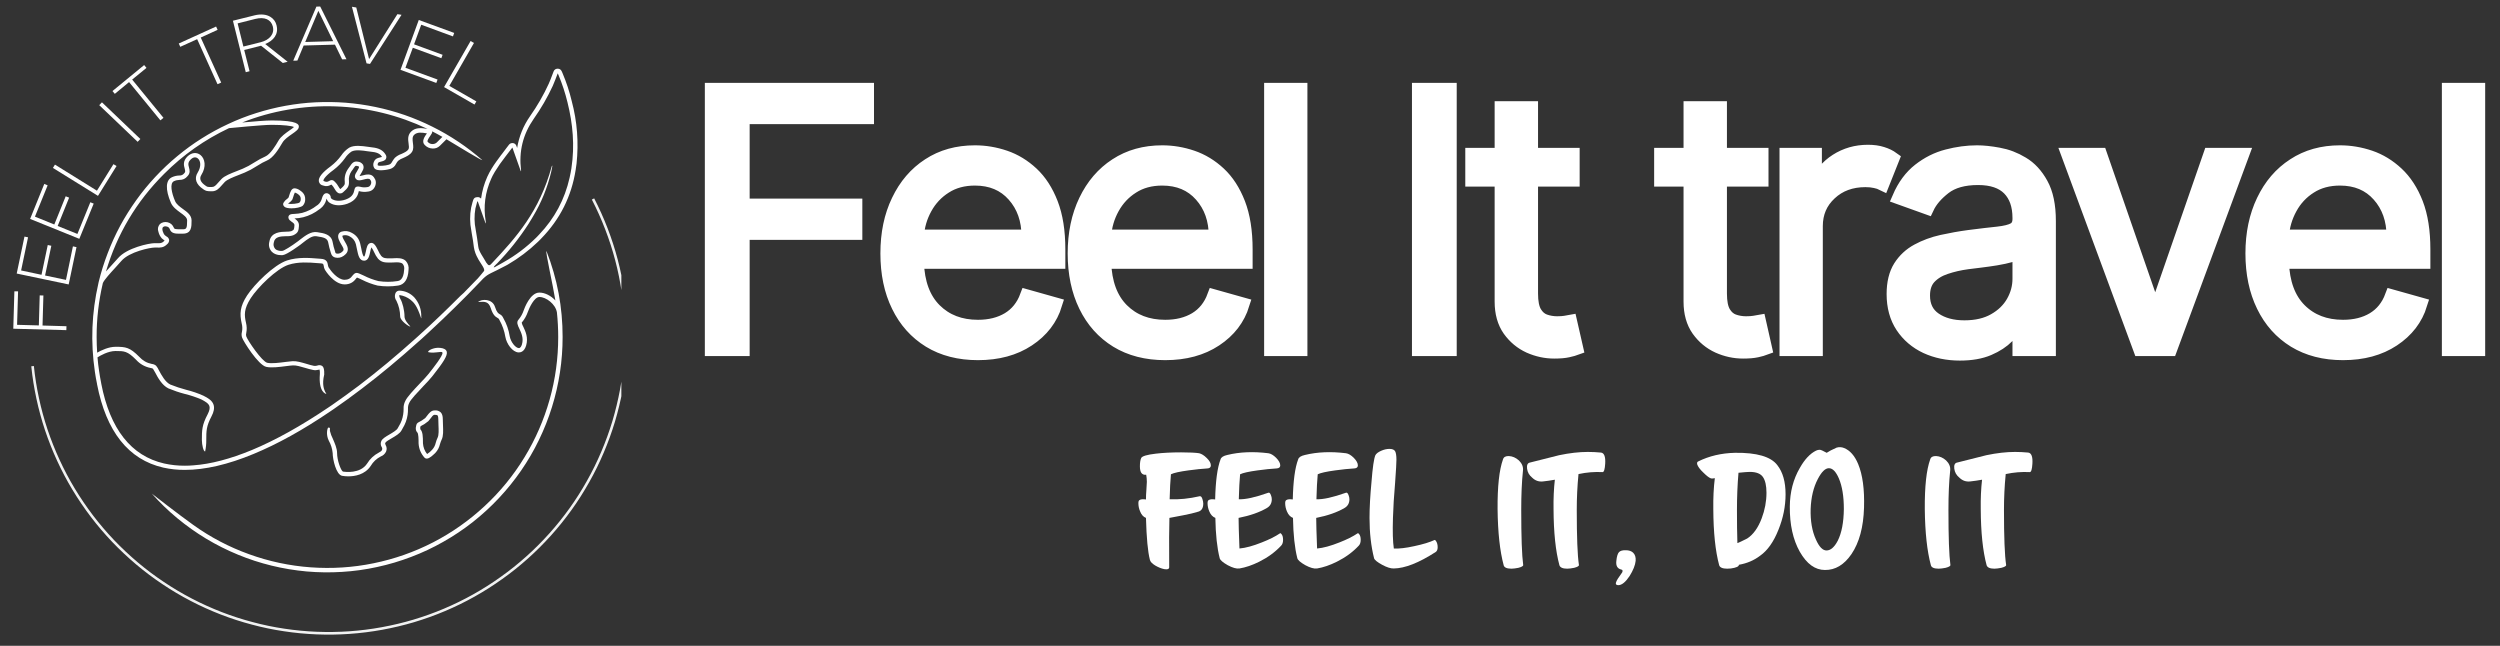 <svg xmlns="http://www.w3.org/2000/svg" xmlns:xlink="http://www.w3.org/1999/xlink" width="240" viewBox="0 0 180 46.5" height="62" preserveAspectRatio="xMidYMid meet"><rect x="0" y="0" width="180" height="46.5" fill="#333333" stroke="none"/><defs><g></g><clipPath id="4cfc2aac4a"><path d="M 45 0 L 179.043 0 L 179.043 31 L 45 31 Z M 45 0 " clip-rule="nonzero"></path></clipPath><clipPath id="4d2a139c90"><path d="M 0.957 20 L 5 20 L 5 24 L 0.957 24 Z M 0.957 20 " clip-rule="nonzero"></path></clipPath><clipPath id="5cf6c92bfb"><path d="M 21 0.43 L 25 0.43 L 25 5 L 21 5 Z M 21 0.43 " clip-rule="nonzero"></path></clipPath><clipPath id="9990b15e9c"><path d="M 25 0.43 L 29 0.43 L 29 5 L 25 5 Z M 25 0.43 " clip-rule="nonzero"></path></clipPath><clipPath id="0bc111e035"><path d="M 0.957 11 L 44.738 11 L 44.738 45.695 L 0.957 45.695 Z M 0.957 11 " clip-rule="nonzero"></path></clipPath></defs><g clip-path="url(#4cfc2aac4a)"><path stroke-linecap="butt" transform="matrix(0.742, 0, 0, 0.742, 48.965, -0.816)" fill="none" stroke-linejoin="miter" d="M 3.054 35.002 L 3.054 9.791 L 18.168 9.791 L 18.168 12.497 L 6.102 12.497 L 6.102 21.02 L 17.036 21.02 L 17.036 23.726 L 6.102 23.726 L 6.102 35.002 Z M 28.907 35.397 C 27.085 35.397 25.511 34.992 24.195 34.186 C 22.879 33.376 21.868 32.244 21.158 30.786 C 20.442 29.333 20.089 27.632 20.089 25.69 C 20.089 23.758 20.442 22.052 21.158 20.573 C 21.868 19.088 22.858 17.93 24.132 17.104 C 25.406 16.267 26.901 15.851 28.612 15.851 C 29.596 15.851 30.57 16.014 31.528 16.34 C 32.487 16.667 33.36 17.198 34.145 17.93 C 34.934 18.667 35.561 19.636 36.029 20.841 C 36.498 22.052 36.735 23.537 36.735 25.3 L 36.735 26.532 L 23.011 26.532 C 23.074 28.548 23.648 30.096 24.727 31.175 C 25.806 32.249 27.196 32.781 28.907 32.781 C 30.044 32.781 31.023 32.539 31.844 32.049 C 32.666 31.554 33.26 30.817 33.629 29.827 L 36.435 30.617 C 35.998 32.044 35.113 33.197 33.782 34.076 C 32.45 34.96 30.823 35.397 28.907 35.397 Z M 23.011 24.026 L 33.782 24.026 C 33.782 22.421 33.313 21.094 32.376 20.041 C 31.439 18.983 30.186 18.457 28.612 18.457 C 27.506 18.457 26.543 18.714 25.732 19.236 C 24.922 19.746 24.279 20.431 23.811 21.283 C 23.342 22.131 23.074 23.042 23.011 24.026 Z M 47.079 35.397 C 45.258 35.397 43.684 34.992 42.368 34.186 C 41.052 33.376 40.041 32.244 39.33 30.786 C 38.62 29.333 38.262 27.632 38.262 25.69 C 38.262 23.758 38.62 22.052 39.33 20.573 C 40.041 19.088 41.031 17.93 42.305 17.104 C 43.584 16.267 45.074 15.851 46.784 15.851 C 47.769 15.851 48.743 16.014 49.701 16.34 C 50.659 16.667 51.533 17.198 52.317 17.93 C 53.107 18.667 53.733 19.636 54.202 20.841 C 54.67 22.052 54.907 23.537 54.907 25.3 L 54.907 26.532 L 41.183 26.532 C 41.246 28.548 41.82 30.096 42.899 31.175 C 43.979 32.249 45.368 32.781 47.079 32.781 C 48.216 32.781 49.196 32.539 50.017 32.049 C 50.838 31.554 51.433 30.817 51.801 29.827 L 54.613 30.617 C 54.17 32.044 53.286 33.197 51.954 34.076 C 50.622 34.96 48.996 35.397 47.079 35.397 Z M 41.183 24.026 L 51.954 24.026 C 51.954 22.421 51.486 21.094 50.548 20.041 C 49.611 18.983 48.359 18.457 46.784 18.457 C 45.679 18.457 44.716 18.714 43.905 19.236 C 43.094 19.746 42.452 20.431 41.983 21.283 C 41.515 22.131 41.246 23.042 41.183 24.026 Z M 60.224 9.791 L 60.224 35.002 L 57.324 35.002 L 57.324 9.791 Z M 74.712 9.791 L 74.712 35.002 L 71.669 35.002 L 71.669 9.791 Z M 86.641 16.098 L 86.641 18.557 L 82.603 18.557 L 82.603 29.585 C 82.603 30.401 82.724 31.012 82.966 31.423 C 83.208 31.828 83.519 32.096 83.898 32.233 C 84.282 32.37 84.688 32.439 85.109 32.439 C 85.43 32.439 85.693 32.418 85.893 32.386 C 86.104 32.344 86.272 32.312 86.393 32.291 L 86.988 34.897 C 86.788 34.971 86.514 35.05 86.156 35.129 C 85.809 35.208 85.362 35.244 84.819 35.244 C 83.998 35.244 83.193 35.071 82.408 34.723 C 81.624 34.365 80.976 33.828 80.46 33.107 C 79.95 32.381 79.692 31.47 79.692 30.37 L 79.692 18.557 L 76.844 18.557 L 76.844 16.098 L 79.692 16.098 L 79.692 11.571 L 82.603 11.571 L 82.603 16.098 Z M 104.966 16.098 L 104.966 18.557 L 100.933 18.557 L 100.933 29.585 C 100.933 30.401 101.055 31.012 101.297 31.423 C 101.539 31.828 101.849 32.096 102.228 32.233 C 102.613 32.37 103.013 32.439 103.439 32.439 C 103.76 32.439 104.018 32.418 104.224 32.386 C 104.434 32.344 104.597 32.312 104.724 32.291 L 105.313 34.897 C 105.119 34.971 104.84 35.05 104.487 35.129 C 104.134 35.208 103.692 35.244 103.15 35.244 C 102.323 35.244 101.523 35.071 100.739 34.723 C 99.954 34.365 99.307 33.828 98.791 33.107 C 98.28 32.381 98.022 31.47 98.022 30.37 L 98.022 18.557 L 95.169 18.557 L 95.169 16.098 L 98.022 16.098 L 98.022 11.571 L 100.933 11.571 L 100.933 16.098 Z M 107.335 35.002 L 107.335 16.098 L 110.146 16.098 L 110.146 18.946 L 110.341 18.946 C 110.678 18.009 111.299 17.251 112.199 16.672 C 113.105 16.093 114.126 15.798 115.263 15.798 C 115.789 15.798 116.247 15.861 116.642 15.988 C 117.037 16.109 117.385 16.277 117.674 16.488 L 116.695 18.946 C 116.484 18.841 116.242 18.757 115.968 18.704 C 115.695 18.641 115.379 18.609 115.021 18.609 C 113.636 18.609 112.494 19.03 111.594 19.873 C 110.688 20.71 110.236 21.768 110.236 23.036 L 110.236 35.002 Z M 124.186 35.439 C 122.981 35.439 121.891 35.213 120.917 34.765 C 119.943 34.307 119.164 33.644 118.59 32.781 C 118.016 31.912 117.727 30.865 117.727 29.633 C 117.727 28.554 117.943 27.674 118.369 26.995 C 118.801 26.316 119.369 25.79 120.08 25.405 C 120.796 25.016 121.585 24.726 122.449 24.532 C 123.317 24.342 124.191 24.184 125.065 24.068 C 126.213 23.921 127.15 23.81 127.866 23.737 C 128.587 23.658 129.113 23.526 129.44 23.342 C 129.772 23.147 129.94 22.815 129.94 22.347 L 129.94 22.247 C 129.94 21.036 129.608 20.094 128.95 19.42 C 128.287 18.746 127.287 18.404 125.955 18.404 C 124.565 18.404 123.475 18.709 122.686 19.32 C 121.901 19.931 121.349 20.578 121.027 21.268 L 118.269 20.278 C 118.764 19.13 119.427 18.235 120.248 17.593 C 121.075 16.946 121.975 16.493 122.954 16.24 C 123.939 15.982 124.902 15.851 125.85 15.851 C 126.46 15.851 127.16 15.924 127.95 16.072 C 128.745 16.214 129.514 16.503 130.251 16.951 C 130.998 17.393 131.614 18.062 132.104 18.957 C 132.598 19.846 132.851 21.041 132.851 22.542 L 132.851 35.002 L 129.94 35.002 L 129.94 32.439 L 129.793 32.439 C 129.598 32.849 129.266 33.286 128.803 33.755 C 128.345 34.223 127.739 34.623 126.976 34.95 C 126.213 35.276 125.286 35.439 124.186 35.439 Z M 124.623 32.833 C 125.776 32.833 126.745 32.607 127.534 32.154 C 128.324 31.707 128.924 31.123 129.329 30.412 C 129.735 29.696 129.94 28.943 129.94 28.153 L 129.94 25.495 C 129.819 25.642 129.55 25.774 129.135 25.895 C 128.724 26.011 128.245 26.116 127.703 26.206 C 127.166 26.295 126.644 26.364 126.139 26.427 C 125.634 26.49 125.228 26.543 124.918 26.579 C 124.165 26.679 123.46 26.843 122.807 27.064 C 122.154 27.28 121.633 27.601 121.233 28.027 C 120.838 28.459 120.638 29.038 120.638 29.78 C 120.638 30.791 121.012 31.549 121.764 32.065 C 122.512 32.575 123.465 32.833 124.623 32.833 Z M 151.608 16.098 L 144.617 35.002 L 141.664 35.002 L 134.678 16.098 L 137.826 16.098 L 143.043 31.159 L 143.238 31.159 L 148.46 16.098 Z M 161.363 35.397 C 159.541 35.397 157.973 34.992 156.651 34.186 C 155.335 33.376 154.324 32.244 153.614 30.786 C 152.903 29.333 152.545 27.632 152.545 25.69 C 152.545 23.758 152.903 22.052 153.614 20.573 C 154.324 19.088 155.314 17.93 156.593 17.104 C 157.867 16.267 159.357 15.851 161.068 15.851 C 162.052 15.851 163.026 16.014 163.99 16.34 C 164.948 16.667 165.816 17.198 166.601 17.93 C 167.39 18.667 168.022 19.636 168.491 20.841 C 168.959 22.052 169.191 23.537 169.191 25.3 L 169.191 26.532 L 155.467 26.532 C 155.535 28.548 156.104 30.096 157.183 31.175 C 158.262 32.249 159.657 32.781 161.363 32.781 C 162.505 32.781 163.484 32.539 164.3 32.049 C 165.122 31.554 165.716 30.817 166.085 29.827 L 168.896 30.617 C 168.454 32.044 167.569 33.197 166.238 34.076 C 164.906 34.96 163.284 35.397 161.363 35.397 Z M 155.467 24.026 L 166.238 24.026 C 166.238 22.421 165.769 21.094 164.832 20.041 C 163.895 18.983 162.642 18.457 161.068 18.457 C 159.962 18.457 159.004 18.714 158.188 19.236 C 157.378 19.746 156.735 20.431 156.272 21.283 C 155.804 22.131 155.535 23.042 155.467 24.026 Z M 174.508 9.791 L 174.508 35.002 L 171.607 35.002 L 171.607 9.791 Z M 174.508 9.791 " stroke="#ffffff" stroke-width="1.3" stroke-opacity="1" stroke-miterlimit="4"></path></g><g fill="#ffffff" fill-opacity="1"><g transform="translate(48.965, 25.155)"><g><path d="M 2.266 0 L 2.266 -18.703 L 13.484 -18.703 L 13.484 -16.688 L 4.531 -16.688 L 4.531 -10.375 L 12.641 -10.375 L 12.641 -8.359 L 4.531 -8.359 L 4.531 0 Z M 2.266 0 "></path></g></g></g><g fill="#ffffff" fill-opacity="1"><g transform="translate(62.559, 25.155)"><g><path d="M 7.859 0.297 C 6.504 0.297 5.336 0 4.359 -0.594 C 3.379 -1.195 2.625 -2.039 2.094 -3.125 C 1.57 -4.207 1.312 -5.469 1.312 -6.906 C 1.312 -8.344 1.57 -9.609 2.094 -10.703 C 2.625 -11.805 3.363 -12.664 4.312 -13.281 C 5.258 -13.906 6.367 -14.219 7.641 -14.219 C 8.367 -14.219 9.086 -14.094 9.797 -13.844 C 10.516 -13.602 11.164 -13.207 11.75 -12.656 C 12.332 -12.113 12.797 -11.395 13.141 -10.5 C 13.484 -9.602 13.656 -8.504 13.656 -7.203 L 13.656 -6.281 L 3.484 -6.281 C 3.523 -4.781 3.945 -3.629 4.75 -2.828 C 5.551 -2.035 6.586 -1.641 7.859 -1.641 C 8.703 -1.641 9.426 -1.82 10.031 -2.188 C 10.645 -2.551 11.086 -3.098 11.359 -3.828 L 13.438 -3.25 C 13.113 -2.188 12.457 -1.328 11.469 -0.672 C 10.477 -0.023 9.273 0.297 7.859 0.297 Z M 3.484 -8.141 L 11.469 -8.141 C 11.469 -9.328 11.117 -10.312 10.422 -11.094 C 9.734 -11.883 8.805 -12.281 7.641 -12.281 C 6.816 -12.281 6.102 -12.086 5.5 -11.703 C 4.895 -11.316 4.414 -10.805 4.062 -10.172 C 3.719 -9.547 3.523 -8.867 3.484 -8.141 Z M 3.484 -8.141 "></path></g></g></g><g fill="#ffffff" fill-opacity="1"><g transform="translate(76.043, 25.155)"><g><path d="M 7.859 0.297 C 6.504 0.297 5.336 0 4.359 -0.594 C 3.379 -1.195 2.625 -2.039 2.094 -3.125 C 1.57 -4.207 1.312 -5.469 1.312 -6.906 C 1.312 -8.344 1.57 -9.609 2.094 -10.703 C 2.625 -11.805 3.363 -12.664 4.312 -13.281 C 5.258 -13.906 6.367 -14.219 7.641 -14.219 C 8.367 -14.219 9.086 -14.094 9.797 -13.844 C 10.516 -13.602 11.164 -13.207 11.75 -12.656 C 12.332 -12.113 12.797 -11.395 13.141 -10.5 C 13.484 -9.602 13.656 -8.504 13.656 -7.203 L 13.656 -6.281 L 3.484 -6.281 C 3.523 -4.781 3.945 -3.629 4.75 -2.828 C 5.551 -2.035 6.586 -1.641 7.859 -1.641 C 8.703 -1.641 9.426 -1.82 10.031 -2.188 C 10.645 -2.551 11.086 -3.098 11.359 -3.828 L 13.438 -3.25 C 13.113 -2.188 12.457 -1.328 11.469 -0.672 C 10.477 -0.023 9.273 0.297 7.859 0.297 Z M 3.484 -8.141 L 11.469 -8.141 C 11.469 -9.328 11.117 -10.312 10.422 -11.094 C 9.734 -11.883 8.805 -12.281 7.641 -12.281 C 6.816 -12.281 6.102 -12.086 5.5 -11.703 C 4.895 -11.316 4.414 -10.805 4.062 -10.172 C 3.719 -9.547 3.523 -8.867 3.484 -8.141 Z M 3.484 -8.141 "></path></g></g></g><g fill="#ffffff" fill-opacity="1"><g transform="translate(89.528, 25.155)"><g><path d="M 4.125 -18.703 L 4.125 0 L 1.969 0 L 1.969 -18.703 Z M 4.125 -18.703 "></path></g></g></g><g fill="#ffffff" fill-opacity="1"><g transform="translate(94.136, 25.155)"><g></g></g></g><g fill="#ffffff" fill-opacity="1"><g transform="translate(99.877, 25.155)"><g><path d="M 4.531 -18.703 L 4.531 0 L 2.266 0 L 2.266 -18.703 Z M 4.531 -18.703 "></path></g></g></g><g fill="#ffffff" fill-opacity="1"><g transform="translate(105.179, 25.155)"><g><path d="M 8.078 -14.031 L 8.078 -12.203 L 5.078 -12.203 L 5.078 -4.016 C 5.078 -3.41 5.164 -2.957 5.344 -2.656 C 5.52 -2.352 5.75 -2.148 6.031 -2.047 C 6.32 -1.953 6.625 -1.906 6.938 -1.906 C 7.176 -1.906 7.367 -1.914 7.516 -1.938 C 7.672 -1.969 7.797 -1.992 7.891 -2.016 L 8.328 -0.078 C 8.18 -0.016 7.977 0.039 7.719 0.094 C 7.457 0.156 7.125 0.188 6.719 0.188 C 6.113 0.188 5.52 0.055 4.938 -0.203 C 4.352 -0.473 3.867 -0.875 3.484 -1.406 C 3.109 -1.938 2.922 -2.613 2.922 -3.438 L 2.922 -12.203 L 0.797 -12.203 L 0.797 -14.031 L 2.922 -14.031 L 2.922 -17.391 L 5.078 -17.391 L 5.078 -14.031 Z M 8.078 -14.031 "></path></g></g></g><g fill="#ffffff" fill-opacity="1"><g transform="translate(113.038, 25.155)"><g></g></g></g><g fill="#ffffff" fill-opacity="1"><g transform="translate(118.779, 25.155)"><g><path d="M 8.078 -14.031 L 8.078 -12.203 L 5.078 -12.203 L 5.078 -4.016 C 5.078 -3.41 5.164 -2.957 5.344 -2.656 C 5.52 -2.352 5.75 -2.148 6.031 -2.047 C 6.32 -1.953 6.625 -1.906 6.938 -1.906 C 7.176 -1.906 7.367 -1.914 7.516 -1.938 C 7.672 -1.969 7.797 -1.992 7.891 -2.016 L 8.328 -0.078 C 8.18 -0.016 7.977 0.039 7.719 0.094 C 7.457 0.156 7.125 0.188 6.719 0.188 C 6.113 0.188 5.52 0.055 4.938 -0.203 C 4.352 -0.473 3.867 -0.875 3.484 -1.406 C 3.109 -1.938 2.922 -2.613 2.922 -3.438 L 2.922 -12.203 L 0.797 -12.203 L 0.797 -14.031 L 2.922 -14.031 L 2.922 -17.391 L 5.078 -17.391 L 5.078 -14.031 Z M 8.078 -14.031 "></path></g></g></g><g fill="#ffffff" fill-opacity="1"><g transform="translate(126.638, 25.155)"><g><path d="M 1.969 0 L 1.969 -14.031 L 4.062 -14.031 L 4.062 -11.906 L 4.203 -11.906 C 4.453 -12.602 4.91 -13.164 5.578 -13.594 C 6.242 -14.031 7.004 -14.25 7.859 -14.25 C 8.242 -14.25 8.582 -14.203 8.875 -14.109 C 9.164 -14.016 9.422 -13.891 9.641 -13.734 L 8.906 -11.906 C 8.758 -11.988 8.582 -12.051 8.375 -12.094 C 8.176 -12.145 7.941 -12.172 7.672 -12.172 C 6.648 -12.172 5.801 -11.859 5.125 -11.234 C 4.457 -10.609 4.125 -9.82 4.125 -8.875 L 4.125 0 Z M 1.969 0 "></path></g></g></g><g fill="#ffffff" fill-opacity="1"><g transform="translate(135.008, 25.155)"><g><path d="M 6.094 0.328 C 5.207 0.328 4.398 0.16 3.672 -0.172 C 2.953 -0.516 2.379 -1.004 1.953 -1.641 C 1.523 -2.285 1.312 -3.066 1.312 -3.984 C 1.312 -4.785 1.469 -5.438 1.781 -5.938 C 2.102 -6.438 2.531 -6.828 3.062 -7.109 C 3.594 -7.398 4.176 -7.617 4.812 -7.766 C 5.457 -7.91 6.109 -8.023 6.766 -8.109 C 7.609 -8.223 8.297 -8.305 8.828 -8.359 C 9.367 -8.422 9.758 -8.52 10 -8.656 C 10.25 -8.801 10.375 -9.047 10.375 -9.391 L 10.375 -9.469 C 10.375 -10.363 10.129 -11.062 9.641 -11.562 C 9.148 -12.062 8.41 -12.312 7.422 -12.312 C 6.391 -12.312 5.582 -12.082 5 -11.625 C 4.414 -11.176 4.004 -10.695 3.766 -10.188 L 1.719 -10.922 C 2.082 -11.773 2.566 -12.441 3.172 -12.922 C 3.785 -13.398 4.457 -13.734 5.188 -13.922 C 5.914 -14.117 6.633 -14.219 7.344 -14.219 C 7.789 -14.219 8.305 -14.16 8.891 -14.047 C 9.484 -13.941 10.055 -13.723 10.609 -13.391 C 11.16 -13.066 11.617 -12.57 11.984 -11.906 C 12.348 -11.238 12.531 -10.352 12.531 -9.25 L 12.531 0 L 10.375 0 L 10.375 -1.906 L 10.266 -1.906 C 10.117 -1.594 9.875 -1.266 9.531 -0.922 C 9.195 -0.578 8.742 -0.281 8.172 -0.031 C 7.609 0.207 6.914 0.328 6.094 0.328 Z M 6.438 -1.609 C 7.281 -1.609 7.992 -1.773 8.578 -2.109 C 9.172 -2.441 9.617 -2.875 9.922 -3.406 C 10.223 -3.938 10.375 -4.492 10.375 -5.078 L 10.375 -7.047 C 10.281 -6.941 10.078 -6.844 9.766 -6.75 C 9.461 -6.664 9.113 -6.594 8.719 -6.531 C 8.32 -6.469 7.938 -6.41 7.562 -6.359 C 7.188 -6.316 6.883 -6.281 6.656 -6.25 C 6.094 -6.176 5.566 -6.055 5.078 -5.891 C 4.598 -5.734 4.207 -5.492 3.906 -5.172 C 3.613 -4.848 3.469 -4.414 3.469 -3.875 C 3.469 -3.125 3.742 -2.555 4.297 -2.172 C 4.859 -1.797 5.57 -1.609 6.438 -1.609 Z M 6.438 -1.609 "></path></g></g></g><g fill="#ffffff" fill-opacity="1"><g transform="translate(148.018, 25.155)"><g><path d="M 13.438 -14.031 L 8.25 0 L 6.062 0 L 0.875 -14.031 L 3.219 -14.031 L 7.094 -2.844 L 7.234 -2.844 L 11.109 -14.031 Z M 13.438 -14.031 "></path></g></g></g><g fill="#ffffff" fill-opacity="1"><g transform="translate(160.845, 25.155)"><g><path d="M 7.859 0.297 C 6.504 0.297 5.336 0 4.359 -0.594 C 3.379 -1.195 2.625 -2.039 2.094 -3.125 C 1.57 -4.207 1.312 -5.469 1.312 -6.906 C 1.312 -8.344 1.57 -9.609 2.094 -10.703 C 2.625 -11.805 3.363 -12.664 4.312 -13.281 C 5.258 -13.906 6.367 -14.219 7.641 -14.219 C 8.367 -14.219 9.086 -14.094 9.797 -13.844 C 10.516 -13.602 11.164 -13.207 11.75 -12.656 C 12.332 -12.113 12.797 -11.395 13.141 -10.5 C 13.484 -9.602 13.656 -8.504 13.656 -7.203 L 13.656 -6.281 L 3.484 -6.281 C 3.523 -4.781 3.945 -3.629 4.75 -2.828 C 5.551 -2.035 6.586 -1.641 7.859 -1.641 C 8.703 -1.641 9.426 -1.82 10.031 -2.188 C 10.645 -2.551 11.086 -3.098 11.359 -3.828 L 13.438 -3.25 C 13.113 -2.188 12.457 -1.328 11.469 -0.672 C 10.477 -0.023 9.273 0.297 7.859 0.297 Z M 3.484 -8.141 L 11.469 -8.141 C 11.469 -9.328 11.117 -10.312 10.422 -11.094 C 9.734 -11.883 8.805 -12.281 7.641 -12.281 C 6.816 -12.281 6.102 -12.086 5.5 -11.703 C 4.895 -11.316 4.414 -10.805 4.062 -10.172 C 3.719 -9.547 3.523 -8.867 3.484 -8.141 Z M 3.484 -8.141 "></path></g></g></g><g fill="#ffffff" fill-opacity="1"><g transform="translate(174.33, 25.155)"><g><path d="M 4.125 -18.703 L 4.125 0 L 1.969 0 L 1.969 -18.703 Z M 4.125 -18.703 "></path></g></g></g><g fill="#ffffff" fill-opacity="1"><g transform="translate(81.776, 40.836)"><g><path d="M 5.406 -7.328 C 5.406 -7.191 5.32 -7.117 5.156 -7.109 C 4.77 -7.086 4.316 -7.039 3.797 -6.969 C 3.16 -6.883 2.738 -6.789 2.531 -6.688 C 2.488 -6.227 2.457 -5.629 2.438 -4.891 C 3.102 -4.859 3.828 -4.93 4.609 -5.109 C 4.691 -5.117 4.754 -5.051 4.797 -4.906 C 4.836 -4.789 4.859 -4.68 4.859 -4.578 C 4.859 -4.266 4.742 -4.07 4.516 -4 C 4.211 -3.906 3.844 -3.816 3.406 -3.734 C 3.07 -3.672 2.742 -3.609 2.422 -3.547 C 2.398 -2.859 2.395 -1.68 2.406 -0.016 C 2.414 0.055 2.383 0.109 2.312 0.141 C 2.25 0.16 2.16 0.16 2.047 0.141 C 1.836 0.098 1.617 0.008 1.391 -0.125 C 1.172 -0.258 1.047 -0.395 1.016 -0.531 C 0.867 -1.102 0.773 -2.109 0.734 -3.547 C 0.547 -3.617 0.406 -3.773 0.312 -4.016 C 0.227 -4.211 0.188 -4.41 0.188 -4.609 C 0.188 -4.723 0.211 -4.797 0.266 -4.828 C 0.348 -4.891 0.504 -4.906 0.734 -4.875 C 0.734 -5.07 0.742 -5.312 0.766 -5.594 C 0.785 -5.852 0.797 -6.035 0.797 -6.141 C 0.797 -6.316 0.781 -6.488 0.75 -6.656 C 0.602 -6.633 0.488 -6.676 0.406 -6.781 C 0.332 -6.883 0.297 -7.047 0.297 -7.266 C 0.297 -7.523 0.328 -7.723 0.391 -7.859 C 0.453 -7.992 0.801 -8.098 1.438 -8.172 C 1.957 -8.234 2.566 -8.266 3.266 -8.266 C 3.879 -8.266 4.312 -8.242 4.562 -8.203 C 4.738 -8.16 4.922 -8.047 5.109 -7.859 C 5.305 -7.672 5.406 -7.492 5.406 -7.328 Z M 5.406 -7.328 "></path></g></g></g><g fill="#ffffff" fill-opacity="1"><g transform="translate(87.053, 40.836)"><g><path d="M 5.219 -2.375 C 5.289 -2.289 5.328 -2.156 5.328 -1.969 C 5.328 -1.781 5.281 -1.641 5.188 -1.547 C 4.758 -1.086 4.234 -0.703 3.609 -0.391 C 3.109 -0.141 2.633 0.02 2.188 0.094 C 1.977 0.125 1.695 0.047 1.344 -0.141 C 1 -0.336 0.805 -0.504 0.766 -0.641 C 0.578 -1.379 0.473 -2.348 0.453 -3.547 C 0.266 -3.617 0.117 -3.773 0.016 -4.016 C -0.066 -4.211 -0.109 -4.41 -0.109 -4.609 C -0.109 -4.723 -0.082 -4.797 -0.031 -4.828 C 0.062 -4.891 0.219 -4.906 0.438 -4.875 C 0.469 -6.207 0.598 -7.172 0.828 -7.766 C 0.867 -7.91 1.031 -8.016 1.312 -8.078 C 2.207 -8.297 3.191 -8.336 4.266 -8.203 C 4.441 -8.18 4.629 -8.07 4.828 -7.875 C 5.023 -7.676 5.125 -7.492 5.125 -7.328 C 5.125 -7.191 5.035 -7.117 4.859 -7.109 C 4.461 -7.086 4.008 -7.039 3.5 -6.969 C 2.863 -6.883 2.441 -6.789 2.234 -6.688 C 2.191 -6.227 2.16 -5.629 2.141 -4.891 C 2.609 -4.867 3.316 -5.023 4.266 -5.359 C 4.336 -5.391 4.398 -5.332 4.453 -5.188 C 4.492 -5.094 4.516 -4.992 4.516 -4.891 C 4.516 -4.609 4.398 -4.398 4.172 -4.266 C 3.641 -3.953 2.957 -3.711 2.125 -3.547 C 2.125 -3.18 2.145 -2.445 2.188 -1.344 C 2.633 -1.383 3.172 -1.531 3.797 -1.781 C 4.328 -1.988 4.766 -2.207 5.109 -2.438 C 5.141 -2.457 5.176 -2.438 5.219 -2.375 Z M 5.219 -2.375 "></path></g></g></g><g fill="#ffffff" fill-opacity="1"><g transform="translate(92.642, 40.836)"><g><path d="M 5.219 -2.375 C 5.289 -2.289 5.328 -2.156 5.328 -1.969 C 5.328 -1.781 5.281 -1.641 5.188 -1.547 C 4.758 -1.086 4.234 -0.703 3.609 -0.391 C 3.109 -0.141 2.633 0.02 2.188 0.094 C 1.977 0.125 1.695 0.047 1.344 -0.141 C 1 -0.336 0.805 -0.504 0.766 -0.641 C 0.578 -1.379 0.473 -2.348 0.453 -3.547 C 0.266 -3.617 0.117 -3.773 0.016 -4.016 C -0.066 -4.211 -0.109 -4.41 -0.109 -4.609 C -0.109 -4.723 -0.082 -4.797 -0.031 -4.828 C 0.062 -4.891 0.219 -4.906 0.438 -4.875 C 0.469 -6.207 0.598 -7.172 0.828 -7.766 C 0.867 -7.91 1.031 -8.016 1.312 -8.078 C 2.207 -8.297 3.191 -8.336 4.266 -8.203 C 4.441 -8.18 4.629 -8.07 4.828 -7.875 C 5.023 -7.676 5.125 -7.492 5.125 -7.328 C 5.125 -7.191 5.035 -7.117 4.859 -7.109 C 4.461 -7.086 4.008 -7.039 3.5 -6.969 C 2.863 -6.883 2.441 -6.789 2.234 -6.688 C 2.191 -6.227 2.16 -5.629 2.141 -4.891 C 2.609 -4.867 3.316 -5.023 4.266 -5.359 C 4.336 -5.391 4.398 -5.332 4.453 -5.188 C 4.492 -5.094 4.516 -4.992 4.516 -4.891 C 4.516 -4.609 4.398 -4.398 4.172 -4.266 C 3.641 -3.953 2.957 -3.711 2.125 -3.547 C 2.125 -3.18 2.145 -2.445 2.188 -1.344 C 2.633 -1.383 3.172 -1.531 3.797 -1.781 C 4.328 -1.988 4.766 -2.207 5.109 -2.438 C 5.141 -2.457 5.176 -2.438 5.219 -2.375 Z M 5.219 -2.375 "></path></g></g></g><g fill="#ffffff" fill-opacity="1"><g transform="translate(98.231, 40.836)"><g><path d="M 5.156 -1.891 C 5.238 -1.773 5.281 -1.625 5.281 -1.438 C 5.281 -1.27 5.234 -1.156 5.141 -1.094 C 3.93 -0.312 2.926 0.082 2.125 0.094 C 1.906 0.102 1.625 0.016 1.281 -0.172 C 0.938 -0.359 0.742 -0.516 0.703 -0.641 C 0.484 -1.504 0.375 -2.473 0.375 -3.547 C 0.375 -4.273 0.422 -5.133 0.516 -6.125 C 0.598 -7.176 0.691 -7.82 0.797 -8.062 C 0.859 -8.176 0.992 -8.281 1.203 -8.375 C 1.41 -8.469 1.613 -8.516 1.812 -8.516 C 2.02 -8.516 2.156 -8.457 2.219 -8.344 C 2.281 -8.227 2.312 -8.023 2.312 -7.734 C 2.312 -7.504 2.281 -6.961 2.219 -6.109 C 2.133 -5.117 2.082 -4.266 2.062 -3.547 C 2.031 -2.566 2.051 -1.832 2.125 -1.344 C 2.5 -1.32 2.992 -1.379 3.609 -1.516 C 4.234 -1.648 4.711 -1.797 5.047 -1.953 C 5.078 -1.973 5.113 -1.953 5.156 -1.891 Z M 5.156 -1.891 "></path></g></g></g><g fill="#ffffff" fill-opacity="1"><g transform="translate(103.737, 40.836)"><g></g></g></g><g fill="#ffffff" fill-opacity="1"><g transform="translate(107.373, 40.836)"><g><path d="M 2.297 -0.156 C 2.305 -0.082 2.191 -0.016 1.953 0.047 C 1.754 0.086 1.586 0.109 1.453 0.109 C 1.117 0.109 0.93 0.023 0.891 -0.141 C 0.617 -1.16 0.473 -2.504 0.453 -4.172 C 0.441 -5.805 0.57 -7.004 0.844 -7.766 C 0.895 -7.93 1.035 -8.008 1.266 -8 C 1.523 -7.988 1.766 -7.883 1.984 -7.688 C 2.211 -7.469 2.312 -7.223 2.281 -6.953 C 2.195 -6.141 2.156 -5.195 2.156 -4.125 C 2.156 -2.164 2.203 -0.844 2.297 -0.156 Z M 2.297 -0.156 "></path></g></g></g><g fill="#ffffff" fill-opacity="1"><g transform="translate(110.105, 40.836)"><g><path d="M 5.469 -7.453 C 5.445 -7.047 5.383 -6.844 5.281 -6.844 C 4.707 -6.875 4.129 -6.828 3.547 -6.703 C 3.461 -5.828 3.422 -4.969 3.422 -4.125 C 3.422 -2.164 3.473 -0.844 3.578 -0.156 C 3.586 -0.082 3.473 -0.016 3.234 0.047 C 3.035 0.086 2.867 0.109 2.734 0.109 C 2.41 0.109 2.223 0.023 2.172 -0.141 C 1.898 -1.16 1.758 -2.504 1.75 -4.172 C 1.738 -4.941 1.77 -5.648 1.844 -6.297 C 1.551 -6.242 1.266 -6.203 0.984 -6.172 C 0.691 -6.141 0.438 -6.227 0.219 -6.438 C 0 -6.613 -0.125 -6.832 -0.156 -7.094 C -0.188 -7.352 -0.117 -7.5 0.047 -7.531 C 0.742 -7.707 1.445 -7.883 2.156 -8.062 C 2.906 -8.219 3.594 -8.297 4.219 -8.297 C 4.531 -8.297 4.848 -8.281 5.172 -8.25 C 5.398 -8.219 5.5 -7.953 5.469 -7.453 Z M 5.469 -7.453 "></path></g></g></g><g fill="#ffffff" fill-opacity="1"><g transform="translate(115.455, 40.836)"><g><path d="M 2.312 -0.453 C 2.281 -0.141 2.133 0.223 1.875 0.641 C 1.582 1.078 1.312 1.297 1.062 1.297 C 1.02 1.297 0.977 1.285 0.938 1.266 C 0.844 1.223 0.875 1.078 1.031 0.828 C 1.133 0.68 1.238 0.531 1.344 0.375 C 1.395 0.258 1.375 0.191 1.281 0.172 C 1 0.109 0.879 -0.098 0.922 -0.453 C 0.953 -0.766 1.016 -0.973 1.109 -1.078 C 1.203 -1.18 1.367 -1.227 1.609 -1.219 C 1.828 -1.219 2 -1.16 2.125 -1.047 C 2.27 -0.91 2.332 -0.711 2.312 -0.453 Z M 2.312 -0.453 "></path></g></g></g><g fill="#ffffff" fill-opacity="1"><g transform="translate(118.644, 40.836)"><g></g></g></g><g fill="#ffffff" fill-opacity="1"><g transform="translate(122.28, 40.836)"><g><path d="M 5.688 -7.344 C 6.082 -6.844 6.281 -6.145 6.281 -5.25 C 6.281 -4.383 6.109 -3.531 5.766 -2.688 C 5.422 -1.82 4.984 -1.203 4.453 -0.828 C 4.016 -0.492 3.504 -0.273 2.922 -0.172 C 2.922 -0.047 2.727 0.039 2.344 0.094 C 2.25 0.102 2.16 0.109 2.078 0.109 C 1.742 0.109 1.551 0.023 1.5 -0.141 C 1.227 -1.16 1.086 -2.504 1.078 -4.172 C 1.066 -4.984 1.102 -5.727 1.188 -6.406 C 1.039 -6.375 0.938 -6.375 0.875 -6.406 C 0.75 -6.457 0.578 -6.594 0.359 -6.812 C 0.117 -7.039 -0.023 -7.234 -0.078 -7.391 C -0.109 -7.504 -0.086 -7.578 -0.016 -7.609 C 0.773 -8.004 1.66 -8.211 2.641 -8.234 C 4.211 -8.254 5.227 -7.957 5.688 -7.344 Z M 4.656 -6.484 C 4.488 -6.734 4.172 -6.859 3.703 -6.859 C 3.547 -6.859 3.273 -6.836 2.891 -6.797 C 2.816 -5.922 2.781 -5.031 2.781 -4.125 C 2.781 -3.227 2.789 -2.43 2.812 -1.734 C 2.914 -1.766 3.148 -1.875 3.516 -2.062 C 3.953 -2.344 4.301 -2.828 4.562 -3.516 C 4.789 -4.117 4.906 -4.734 4.906 -5.359 C 4.906 -5.867 4.82 -6.242 4.656 -6.484 Z M 4.656 -6.484 "></path></g></g></g><g fill="#ffffff" fill-opacity="1"><g transform="translate(128.648, 40.836)"><g><path d="M 5.562 -4.281 C 5.52 -2.883 5.219 -1.77 4.656 -0.938 C 4.125 -0.164 3.488 0.211 2.75 0.203 C 2.039 0.203 1.438 -0.234 0.938 -1.109 C 0.445 -1.984 0.207 -3.07 0.219 -4.375 C 0.227 -5.414 0.469 -6.336 0.938 -7.141 C 1.289 -7.766 1.68 -8.18 2.109 -8.391 C 2.191 -8.43 2.281 -8.453 2.375 -8.453 C 2.445 -8.453 2.613 -8.379 2.875 -8.234 C 3.02 -8.336 3.258 -8.461 3.594 -8.609 C 3.781 -8.66 3.957 -8.648 4.125 -8.578 C 4.551 -8.41 4.891 -8.023 5.141 -7.422 C 5.461 -6.648 5.602 -5.602 5.562 -4.281 Z M 4.109 -4.188 C 4.109 -5.102 3.988 -5.836 3.75 -6.391 C 3.539 -6.879 3.301 -7.125 3.031 -7.125 C 2.77 -7.125 2.504 -6.863 2.234 -6.344 C 1.922 -5.75 1.75 -5.031 1.719 -4.188 C 1.695 -3.332 1.82 -2.602 2.094 -2 C 2.332 -1.457 2.594 -1.191 2.875 -1.203 C 3.164 -1.211 3.43 -1.445 3.672 -1.906 C 3.953 -2.469 4.098 -3.227 4.109 -4.188 Z M 4.109 -4.188 "></path></g></g></g><g fill="#ffffff" fill-opacity="1"><g transform="translate(134.496, 40.836)"><g></g></g></g><g fill="#ffffff" fill-opacity="1"><g transform="translate(138.132, 40.836)"><g><path d="M 2.297 -0.156 C 2.305 -0.082 2.191 -0.016 1.953 0.047 C 1.754 0.086 1.586 0.109 1.453 0.109 C 1.117 0.109 0.93 0.023 0.891 -0.141 C 0.617 -1.16 0.473 -2.504 0.453 -4.172 C 0.441 -5.805 0.57 -7.004 0.844 -7.766 C 0.895 -7.93 1.035 -8.008 1.266 -8 C 1.523 -7.988 1.766 -7.883 1.984 -7.688 C 2.211 -7.469 2.312 -7.223 2.281 -6.953 C 2.195 -6.141 2.156 -5.195 2.156 -4.125 C 2.156 -2.164 2.203 -0.844 2.297 -0.156 Z M 2.297 -0.156 "></path></g></g></g><g fill="#ffffff" fill-opacity="1"><g transform="translate(140.864, 40.836)"><g><path d="M 5.469 -7.453 C 5.445 -7.047 5.383 -6.844 5.281 -6.844 C 4.707 -6.875 4.129 -6.828 3.547 -6.703 C 3.461 -5.828 3.422 -4.969 3.422 -4.125 C 3.422 -2.164 3.473 -0.844 3.578 -0.156 C 3.586 -0.082 3.473 -0.016 3.234 0.047 C 3.035 0.086 2.867 0.109 2.734 0.109 C 2.41 0.109 2.223 0.023 2.172 -0.141 C 1.898 -1.16 1.758 -2.504 1.75 -4.172 C 1.738 -4.941 1.77 -5.648 1.844 -6.297 C 1.551 -6.242 1.266 -6.203 0.984 -6.172 C 0.691 -6.141 0.438 -6.227 0.219 -6.438 C 0 -6.613 -0.125 -6.832 -0.156 -7.094 C -0.188 -7.352 -0.117 -7.5 0.047 -7.531 C 0.742 -7.707 1.445 -7.883 2.156 -8.062 C 2.906 -8.219 3.594 -8.297 4.219 -8.297 C 4.531 -8.297 4.848 -8.281 5.172 -8.25 C 5.398 -8.219 5.5 -7.953 5.469 -7.453 Z M 5.469 -7.453 "></path></g></g></g><path fill="#ffffff" d="M 29.828 21.41 C 29.543 21.113 29.191 20.949 28.777 20.926 C 28.645 20.922 28.547 20.977 28.48 21.09 C 28.395 21.293 28.418 21.484 28.547 21.664 C 28.719 22.02 28.805 22.391 28.812 22.785 C 28.812 23.102 29.496 23.562 29.551 23.508 C 29.34 23.289 29.125 23.02 29.125 22.789 C 29.125 22.363 28.984 21.777 28.816 21.504 C 28.734 21.363 28.742 21.262 28.758 21.246 L 28.777 21.246 C 29.07 21.293 29.332 21.406 29.562 21.586 C 29.797 21.777 30.023 22.012 30.293 22.828 C 30.309 22.883 30.352 23.004 30.332 22.793 C 30.34 22.266 30.172 21.805 29.828 21.41 Z M 32.168 25.328 C 32.082 24.965 31.371 25.043 31.328 25.062 C 30.898 25.152 30.777 25.34 30.84 25.355 C 31.012 25.395 31.184 25.398 31.359 25.375 C 31.398 25.375 31.434 25.367 31.457 25.367 C 31.508 25.367 31.559 25.363 31.605 25.352 C 31.832 25.324 31.848 25.348 31.859 25.406 C 31.891 25.609 31.188 26.5 30.957 26.793 L 30.852 26.926 C 30.727 27.086 30.488 27.34 30.234 27.605 C 29.777 28.086 29.309 28.586 29.184 28.867 C 29.09 29.047 29.047 29.242 29.059 29.445 C 29.059 29.574 29.051 29.703 29.031 29.828 C 28.988 30.137 28.883 30.422 28.719 30.684 C 28.688 30.734 28.66 30.785 28.629 30.844 C 28.555 30.977 28.273 31.148 28.043 31.281 C 27.77 31.441 27.535 31.578 27.457 31.75 C 27.391 31.895 27.398 32.039 27.477 32.18 C 27.527 32.25 27.535 32.328 27.5 32.406 C 27.465 32.48 27.406 32.516 27.27 32.59 C 26.918 32.777 26.637 33.039 26.43 33.379 C 25.934 34.129 24.84 33.977 24.707 33.957 C 24.699 33.957 24.691 33.953 24.684 33.949 C 24.539 33.863 24.27 33.141 24.27 32.621 C 24.27 32.285 24.105 31.918 23.965 31.594 C 23.875 31.418 23.805 31.234 23.758 31.039 C 23.75 30.984 23.75 30.934 23.758 30.879 C 23.766 30.844 23.75 30.812 23.719 30.793 C 23.688 30.777 23.656 30.777 23.625 30.797 C 23.574 30.832 23.449 31.277 23.672 31.727 C 23.828 32.004 23.922 32.305 23.953 32.625 C 23.953 33.086 24.207 34.18 24.629 34.258 C 24.777 34.285 24.926 34.297 25.074 34.297 C 25.547 34.297 26.27 34.18 26.688 33.551 C 26.867 33.25 27.109 33.023 27.418 32.863 C 27.586 32.801 27.711 32.684 27.793 32.523 C 27.863 32.359 27.855 32.199 27.766 32.043 C 27.73 31.961 27.719 31.938 27.746 31.879 C 27.781 31.797 28.027 31.656 28.207 31.551 C 28.496 31.383 28.793 31.207 28.91 30.988 C 28.938 30.934 28.969 30.883 28.996 30.832 C 29.18 30.535 29.297 30.215 29.348 29.871 C 29.367 29.73 29.379 29.586 29.375 29.441 C 29.367 29.281 29.398 29.133 29.473 28.992 C 29.574 28.762 30.07 28.238 30.465 27.82 C 30.727 27.547 30.969 27.289 31.102 27.121 L 31.207 26.988 C 31.902 26.105 32.234 25.609 32.168 25.328 Z M 32.168 25.328 " fill-opacity="1" fill-rule="nonzero"></path><path fill="#ffffff" d="M 20.988 15 C 20.762 15 20.559 14.961 20.477 14.883 C 20.359 14.773 20.352 14.656 20.457 14.535 C 20.508 14.457 20.574 14.391 20.652 14.336 C 20.699 14.301 20.742 14.266 20.777 14.219 C 20.793 14.176 20.809 14.133 20.82 14.086 C 20.895 13.84 20.98 13.559 21.203 13.559 C 21.453 13.559 21.707 13.777 21.801 13.875 C 21.922 14.008 21.977 14.164 21.973 14.348 C 21.977 14.523 21.922 14.676 21.801 14.809 C 21.664 14.926 21.305 15 20.988 15 Z M 20.738 14.668 C 20.934 14.711 21.477 14.668 21.574 14.574 C 21.629 14.504 21.656 14.422 21.652 14.332 C 21.656 14.242 21.633 14.16 21.574 14.086 C 21.48 13.98 21.363 13.906 21.23 13.863 C 21.184 13.961 21.145 14.062 21.117 14.168 C 21.102 14.23 21.078 14.293 21.055 14.355 C 21 14.445 20.93 14.52 20.844 14.578 C 20.805 14.605 20.773 14.637 20.738 14.668 Z M 20.738 14.668 " fill-opacity="1" fill-rule="nonzero"></path><path fill="#ffffff" d="M 30.723 33.02 C 30.66 33.02 30.605 32.996 30.562 32.949 C 30.301 32.656 30.16 32.309 30.137 31.918 C 30.137 31.641 30.137 31.227 30.043 31.133 C 29.844 30.938 29.98 30.582 30.008 30.516 L 30.086 30.434 C 30.273 30.344 30.453 30.23 30.617 30.102 C 30.664 30.051 30.707 29.996 30.746 29.938 C 30.879 29.766 31.035 29.551 31.277 29.551 L 31.297 29.551 C 31.457 29.531 31.602 29.578 31.727 29.684 C 31.832 29.789 31.883 29.949 31.883 30.203 C 31.883 30.336 31.891 30.469 31.895 30.602 C 31.91 31.008 31.93 31.398 31.797 31.656 C 31.75 31.758 31.711 31.863 31.68 31.973 C 31.625 32.211 31.516 32.426 31.348 32.605 C 31.168 32.777 30.926 33.02 30.723 33.02 Z M 30.281 30.688 C 30.25 30.762 30.246 30.836 30.266 30.91 C 30.438 31.086 30.453 31.422 30.453 31.918 C 30.473 32.207 30.574 32.465 30.75 32.691 C 30.887 32.605 31.012 32.5 31.117 32.379 C 31.25 32.234 31.332 32.066 31.375 31.875 C 31.406 31.75 31.453 31.629 31.508 31.512 C 31.602 31.32 31.586 30.961 31.57 30.609 C 31.57 30.477 31.559 30.332 31.559 30.199 C 31.559 29.996 31.52 29.926 31.496 29.902 C 31.473 29.879 31.395 29.867 31.289 29.867 L 31.27 29.867 C 31.191 29.867 31.078 30.016 30.996 30.133 C 30.949 30.199 30.898 30.262 30.84 30.324 C 30.668 30.469 30.484 30.59 30.281 30.688 Z M 30.281 30.688 " fill-opacity="1" fill-rule="nonzero"></path><path fill="#ffffff" d="M 40.508 24.27 C 40.508 25.125 40.445 25.973 40.316 26.816 C 40.188 27.66 39.996 28.488 39.742 29.305 C 39.492 30.117 39.176 30.91 38.805 31.676 C 38.434 32.445 38.004 33.18 37.52 33.883 C 37.035 34.586 36.5 35.246 35.918 35.867 C 35.332 36.492 34.703 37.066 34.035 37.594 C 33.363 38.121 32.656 38.594 31.914 39.012 C 31.172 39.434 30.402 39.797 29.602 40.098 C 28.805 40.402 27.988 40.645 27.156 40.824 C 26.32 41.008 25.48 41.125 24.629 41.176 C 23.777 41.23 22.926 41.219 22.074 41.145 C 21.227 41.066 20.387 40.93 19.559 40.727 C 18.727 40.523 17.918 40.262 17.129 39.934 C 16.34 39.609 15.582 39.23 14.848 38.789 C 14.117 38.348 13.422 37.855 12.766 37.312 C 12.109 36.77 11.496 36.176 10.93 35.539 C 10.93 35.539 12.918 37.086 13.914 37.793 C 15.156 38.684 16.496 39.387 17.93 39.902 C 19.367 40.422 20.848 40.738 22.371 40.848 C 23.891 40.957 25.402 40.863 26.898 40.555 C 28.395 40.25 29.82 39.75 31.18 39.051 C 32.535 38.352 33.773 37.48 34.891 36.441 C 36.012 35.402 36.969 34.23 37.762 32.926 C 38.559 31.621 39.16 30.234 39.574 28.766 C 39.988 27.297 40.191 25.797 40.191 24.27 C 40.191 23.676 40.16 23.082 40.098 22.492 C 40 21.895 39.32 21.383 38.836 21.383 C 38.461 21.383 38.102 22.18 38.008 22.449 C 37.906 22.738 37.762 22.996 37.562 23.23 C 37.586 23.336 37.625 23.438 37.68 23.531 C 37.828 23.844 38.051 24.312 37.883 24.875 C 37.75 25.328 37.477 25.383 37.328 25.375 C 36.898 25.348 36.477 24.766 36.387 24.258 C 36.316 23.832 36.176 23.43 35.965 23.051 L 35.93 22.984 C 35.906 22.941 35.887 22.926 35.824 22.891 C 35.656 22.797 35.492 22.672 35.336 22.188 C 35.18 21.703 34.895 21.715 34.531 21.738 L 34.414 21.746 C 34.699 21.504 35.445 21.504 35.637 22.09 C 35.77 22.5 35.879 22.562 35.98 22.621 C 36.078 22.668 36.156 22.742 36.207 22.84 L 36.242 22.906 C 36.473 23.312 36.625 23.746 36.699 24.207 C 36.777 24.645 37.125 25.051 37.348 25.062 C 37.473 25.074 37.543 24.918 37.582 24.789 C 37.711 24.344 37.535 23.969 37.395 23.672 C 37.273 23.422 37.164 23.188 37.34 23.008 C 37.504 22.809 37.625 22.59 37.707 22.344 C 37.754 22.211 38.168 21.066 38.836 21.066 C 39.242 21.066 39.676 21.297 39.988 21.633 C 39.805 20.488 39.266 18.152 39.344 18.074 C 40.125 20.066 40.512 22.133 40.508 24.27 Z M 40.508 24.27 " fill-opacity="1" fill-rule="nonzero"></path><path fill="#ffffff" d="M 35.316 19.512 C 35.309 19.516 35.305 19.523 35.301 19.527 L 35.312 19.512 Z M 35.316 19.512 " fill-opacity="1" fill-rule="nonzero"></path><path fill="#ffffff" d="M 41.164 7.277 C 41 6.586 40.777 5.914 40.5 5.262 C 40.492 5.238 40.48 5.211 40.465 5.18 L 40.441 5.129 C 40.383 5.008 40.289 4.945 40.152 4.945 L 40.145 4.945 C 40.008 4.949 39.91 5.016 39.859 5.145 C 39.82 5.246 39.781 5.344 39.746 5.441 C 39.668 5.648 39.594 5.84 39.508 6.031 C 39.133 6.852 38.68 7.633 38.16 8.371 C 37.68 9.062 37.371 9.82 37.234 10.652 L 37.18 10.504 C 37.141 10.391 37.059 10.324 36.941 10.301 C 36.922 10.301 36.906 10.301 36.891 10.301 C 36.785 10.301 36.703 10.344 36.641 10.426 C 36.586 10.504 36.527 10.574 36.473 10.645 C 36.355 10.801 36.242 10.949 36.133 11.098 L 36.082 11.16 C 35.848 11.477 35.605 11.797 35.395 12.145 C 35.34 12.238 35.285 12.332 35.234 12.426 C 35.184 12.523 35.129 12.629 35.082 12.734 C 34.859 13.234 34.711 13.754 34.637 14.297 C 34.586 14.242 34.527 14.207 34.453 14.195 L 34.418 14.195 C 34.398 14.195 34.383 14.195 34.363 14.195 C 34.203 14.195 34.102 14.273 34.062 14.43 L 34.016 14.578 C 33.984 14.695 33.949 14.82 33.922 14.949 C 33.82 15.496 33.824 16.047 33.934 16.594 L 33.973 16.844 C 34.031 17.16 34.086 17.492 34.121 17.812 C 34.168 18.098 34.266 18.363 34.41 18.609 L 34.449 18.684 C 34.625 18.992 34.922 19.348 34.855 19.504 C 34.816 19.57 34.449 19.992 34.395 20.055 L 34.336 20.113 C 34.023 20.441 33.703 20.77 33.383 21.094 L 33.145 21.309 C 32.961 21.496 32.773 21.684 32.582 21.867 L 32.344 22.102 C 31.883 22.555 31.418 22.996 30.953 23.43 C 30.871 23.504 30.789 23.582 30.707 23.656 C 30.52 23.828 30.336 24 30.148 24.168 L 29.914 24.379 C 28.551 25.605 27.188 26.738 25.848 27.758 C 25.191 28.25 24.547 28.719 23.914 29.156 L 23.648 29.336 C 21.688 30.66 19.836 31.695 18.125 32.406 C 16.582 33.043 15.18 33.414 13.93 33.504 C 13.719 33.523 13.516 33.531 13.316 33.531 C 12.809 33.535 12.309 33.48 11.816 33.371 C 9.445 32.828 7.922 30.895 7.289 27.617 C 7.289 27.613 7.289 27.609 7.289 27.605 C 7.23 27.312 7.18 27.02 7.137 26.727 C 7.086 26.395 7.047 26.062 7.02 25.73 C 7.223 25.598 7.797 25.273 8.312 25.273 C 8.953 25.273 9.168 25.273 9.793 25.898 C 10.078 26.215 10.434 26.414 10.852 26.496 C 10.91 26.504 10.961 26.52 11.012 26.547 C 11.07 26.633 11.121 26.723 11.168 26.812 C 11.363 27.188 11.664 27.742 12.125 27.965 C 12.512 28.125 12.902 28.258 13.305 28.363 C 13.711 28.461 14.109 28.594 14.496 28.758 C 14.777 28.906 15.016 29.043 15.078 29.242 C 15.125 29.387 15.078 29.578 14.953 29.824 C 14.535 30.613 14.535 30.992 14.535 31.684 C 14.535 32.035 14.652 32.523 14.77 32.504 C 14.828 32.234 14.855 31.961 14.852 31.684 C 14.852 31.02 14.852 30.691 15.23 29.973 C 15.402 29.648 15.449 29.379 15.379 29.148 C 15.281 28.836 14.984 28.66 14.641 28.488 C 14.238 28.309 13.824 28.168 13.395 28.062 C 13.012 27.961 12.633 27.836 12.266 27.688 C 11.898 27.516 11.629 27.008 11.449 26.676 C 11.395 26.551 11.324 26.438 11.242 26.336 C 11.152 26.258 11.047 26.215 10.926 26.203 C 10.57 26.133 10.27 25.961 10.023 25.688 C 9.344 25.004 9.055 24.969 8.32 24.969 C 7.82 24.969 7.293 25.223 6.996 25.391 C 6.973 25.023 6.957 24.652 6.957 24.281 C 6.953 22.961 7.105 21.66 7.406 20.379 C 7.508 20.137 7.973 19.633 8.293 19.285 C 8.453 19.109 8.605 18.945 8.738 18.789 C 9.309 18.125 10.812 17.824 11.137 17.824 L 11.285 17.824 C 11.539 17.832 11.777 17.84 12.031 17.586 C 12.129 17.508 12.18 17.402 12.18 17.277 C 12.156 17.16 12.09 17.074 11.984 17.023 C 11.945 17 11.91 16.973 11.875 16.941 C 11.742 16.812 11.625 16.465 11.734 16.355 C 11.812 16.293 11.902 16.277 12 16.309 C 12.102 16.324 12.172 16.383 12.215 16.477 C 12.332 16.832 12.645 16.828 13.004 16.824 L 13.16 16.824 C 13.793 16.824 13.793 16.34 13.793 15.871 C 13.793 15.496 13.48 15.27 13.176 15.051 C 12.945 14.883 12.703 14.711 12.605 14.477 C 12.363 13.91 12.195 13.191 12.531 13.043 C 12.656 12.984 12.789 12.957 12.926 12.953 C 13.16 12.957 13.352 12.867 13.496 12.688 C 13.715 12.469 13.656 12.234 13.605 12.051 C 13.555 11.863 13.508 11.691 13.738 11.477 C 13.906 11.312 14.094 11.285 14.242 11.406 C 14.449 11.574 14.508 11.98 14.234 12.426 C 13.969 12.844 14.113 13.281 14.633 13.621 L 14.641 13.629 C 14.824 13.75 14.887 13.773 15.254 13.773 C 15.59 13.773 15.762 13.574 15.961 13.348 C 16.023 13.27 16.098 13.188 16.188 13.098 C 16.367 12.922 16.777 12.758 17.18 12.602 C 17.48 12.492 17.773 12.363 18.059 12.215 C 18.27 12.09 18.43 11.996 18.57 11.91 C 18.777 11.773 18.996 11.656 19.219 11.559 C 19.664 11.371 20.027 10.797 20.336 10.27 C 20.469 10.035 20.777 9.824 21.023 9.652 C 21.309 9.453 21.516 9.309 21.516 9.121 C 21.516 8.988 21.516 8.672 19.574 8.672 C 19.164 8.672 18.184 8.75 17.434 8.82 C 18.5 8.398 19.602 8.09 20.734 7.895 C 21.867 7.699 23.008 7.621 24.156 7.66 C 25.305 7.699 26.434 7.855 27.551 8.129 C 28.668 8.402 29.742 8.789 30.781 9.281 L 30.73 9.273 C 30.414 9.223 29.934 9.141 29.598 9.477 C 29.332 9.742 29.383 10.07 29.418 10.332 C 29.441 10.504 29.465 10.664 29.402 10.758 C 29.309 10.902 29.102 10.992 28.898 11.086 C 28.723 11.145 28.566 11.238 28.43 11.363 C 28.359 11.445 28.301 11.531 28.246 11.621 C 28.172 11.754 28.129 11.82 27.996 11.859 C 27.727 11.941 27.305 11.961 27.203 11.914 C 27.184 11.867 27.184 11.82 27.203 11.773 C 27.223 11.715 27.262 11.68 27.32 11.668 L 27.398 11.645 C 27.578 11.602 27.742 11.562 27.797 11.414 C 27.836 11.309 27.82 11.207 27.754 11.117 C 27.574 10.82 27.273 10.66 26.809 10.613 C 26.715 10.605 26.609 10.59 26.496 10.57 C 26.055 10.508 25.508 10.43 25.141 10.633 C 24.914 10.781 24.723 10.969 24.574 11.191 C 24.359 11.488 24.105 11.746 23.816 11.969 C 23.199 12.418 22.91 12.785 22.957 13.059 C 22.996 13.227 23.098 13.328 23.27 13.359 C 23.461 13.43 23.641 13.414 23.816 13.309 L 23.852 13.289 C 23.867 13.301 23.883 13.312 23.898 13.324 C 23.969 13.402 24.031 13.488 24.082 13.582 C 24.176 13.738 24.273 13.898 24.441 13.926 C 24.555 13.938 24.648 13.902 24.727 13.82 C 25 13.574 25.148 13.438 25.125 13.059 C 25.094 12.785 25.16 12.539 25.316 12.312 C 25.367 12.254 25.41 12.195 25.449 12.129 C 25.566 11.953 25.598 11.926 25.672 11.941 C 25.828 11.969 25.848 12 25.848 12.004 C 25.848 12.004 25.863 12.039 25.809 12.148 C 25.773 12.223 25.73 12.293 25.688 12.363 C 25.586 12.523 25.453 12.738 25.668 12.922 C 25.793 13.027 25.977 12.98 26.168 12.93 C 26.402 12.867 26.578 12.832 26.648 12.93 C 26.738 13.035 26.754 13.152 26.699 13.277 C 26.645 13.406 26.547 13.473 26.41 13.477 C 26.25 13.5 26.094 13.492 25.938 13.449 C 25.805 13.426 25.672 13.395 25.574 13.516 C 25.543 13.566 25.52 13.625 25.512 13.688 C 25.473 13.871 25.406 14.18 24.895 14.363 C 24.379 14.547 24.043 14.41 23.953 14.363 C 23.898 14.34 23.852 14.301 23.82 14.246 C 23.816 14.086 23.742 13.98 23.594 13.922 C 23.469 13.887 23.367 13.926 23.289 14.031 C 23.242 14.102 23.207 14.18 23.184 14.262 C 23.141 14.457 23.039 14.617 22.887 14.746 L 22.812 14.797 C 22.496 15.047 22.145 15.223 21.754 15.328 C 21.566 15.371 21.375 15.395 21.18 15.402 C 21.004 15.41 20.887 15.418 20.809 15.508 C 20.77 15.559 20.754 15.617 20.766 15.684 C 20.785 15.816 20.898 15.891 20.996 15.965 C 21.129 16.055 21.207 16.117 21.199 16.215 L 21.199 16.238 C 21.176 16.523 21.176 16.551 20.973 16.645 C 20.859 16.672 20.746 16.684 20.629 16.68 C 20.211 16.688 19.512 16.703 19.395 17.395 C 19.324 17.664 19.379 17.906 19.562 18.117 C 19.855 18.426 20.348 18.371 20.367 18.367 C 20.68 18.328 21.625 17.621 21.637 17.613 C 21.691 17.574 21.746 17.527 21.805 17.48 C 22.129 17.227 22.465 16.961 22.773 17.008 L 22.844 17.02 C 23.289 17.086 23.566 17.145 23.629 17.449 C 23.676 17.699 23.738 17.945 23.816 18.188 L 23.84 18.258 C 23.883 18.402 23.977 18.496 24.121 18.539 C 24.348 18.594 24.555 18.555 24.742 18.422 L 24.758 18.41 C 24.898 18.301 25.133 18.121 25.008 17.746 C 24.969 17.641 24.914 17.539 24.855 17.441 C 24.773 17.309 24.629 17.059 24.656 16.977 C 24.656 16.969 24.68 16.961 24.695 16.953 C 24.871 16.91 25.035 16.934 25.188 17.027 C 25.414 17.148 25.559 17.336 25.625 17.586 C 25.652 17.707 25.676 17.82 25.699 17.934 C 25.789 18.375 25.871 18.793 26.246 18.77 C 26.523 18.746 26.594 18.418 26.656 18.125 C 26.672 18.02 26.703 17.91 26.742 17.809 C 26.82 17.922 26.887 18.039 26.941 18.164 C 27.012 18.332 27.105 18.484 27.219 18.629 C 27.48 18.906 27.746 18.906 28.09 18.902 L 28.18 18.902 C 28.238 18.902 28.301 18.902 28.371 18.895 C 28.59 18.883 28.863 18.867 28.996 19 C 29.09 19.121 29.125 19.262 29.098 19.414 C 29.059 20.176 28.727 20.223 28.617 20.238 C 28.16 20.309 27.703 20.309 27.246 20.238 C 26.879 20.145 26.523 20.012 26.188 19.84 C 25.902 19.707 25.773 19.648 25.676 19.648 C 25.547 19.648 25.469 19.746 25.387 19.836 C 25.25 20.043 25.055 20.148 24.809 20.145 C 24.312 20.145 23.812 19.5 23.66 19.25 C 23.633 19.195 23.617 19.141 23.609 19.082 C 23.582 18.91 23.539 18.656 23.098 18.633 C 23.023 18.633 22.934 18.621 22.832 18.613 C 22.312 18.57 21.438 18.5 20.664 18.754 C 19.719 19.066 18.309 20.477 17.789 21.273 C 17.273 22.07 17.246 22.59 17.402 23.289 C 17.457 23.496 17.461 23.699 17.418 23.906 C 17.383 24.039 17.387 24.172 17.43 24.305 C 17.516 24.57 18.59 26.281 19.168 26.414 C 19.535 26.5 20.133 26.422 20.613 26.359 C 20.805 26.336 20.973 26.312 21.09 26.309 C 21.324 26.293 21.652 26.395 21.973 26.488 C 22.168 26.547 22.371 26.605 22.562 26.641 C 22.684 26.664 22.805 26.656 22.922 26.625 L 23.008 26.609 C 23.031 26.715 23.039 26.82 23.031 26.926 C 22.922 28.25 23.469 28.375 23.5 28.355 C 23.469 28.309 23.438 28.258 23.41 28.207 C 23.34 28.043 23.168 27.699 23.344 26.965 L 23.344 26.945 C 23.352 26.613 23.312 26.449 23.211 26.359 C 23.102 26.285 22.984 26.273 22.859 26.316 C 22.781 26.344 22.703 26.352 22.621 26.344 C 22.445 26.312 22.25 26.254 22.059 26.195 C 21.715 26.094 21.359 25.988 21.07 26.004 C 20.938 26.012 20.77 26.035 20.566 26.059 C 20.137 26.117 19.547 26.191 19.242 26.121 C 18.867 26.035 17.832 24.523 17.73 24.215 C 17.707 24.137 17.707 24.059 17.73 23.98 C 17.781 23.73 17.773 23.484 17.711 23.238 C 17.59 22.699 17.543 22.258 18.055 21.465 C 18.555 20.691 19.91 19.348 20.766 19.066 C 21.477 18.832 22.281 18.898 22.809 18.941 C 22.918 18.949 23.012 18.957 23.09 18.961 C 23.277 18.973 23.281 19.004 23.309 19.148 C 23.32 19.25 23.348 19.34 23.398 19.43 C 23.422 19.473 24.043 20.477 24.816 20.477 C 25.16 20.477 25.434 20.34 25.637 20.055 C 25.656 20.031 25.684 20.004 25.703 19.984 C 25.77 20.004 25.93 20.078 26.059 20.141 C 26.418 20.324 26.797 20.465 27.188 20.562 C 27.68 20.637 28.168 20.637 28.66 20.562 C 29.117 20.496 29.379 20.109 29.414 19.445 C 29.449 19.195 29.383 18.977 29.219 18.789 C 28.988 18.559 28.617 18.578 28.352 18.594 C 28.289 18.594 28.23 18.602 28.18 18.602 L 28.09 18.602 C 27.762 18.602 27.613 18.602 27.449 18.426 C 27.359 18.309 27.285 18.176 27.227 18.039 C 27.078 17.738 26.91 17.398 26.637 17.508 C 26.449 17.582 26.398 17.824 26.348 18.078 C 26.32 18.195 26.273 18.438 26.223 18.477 C 26.129 18.477 26.062 18.152 26.012 17.891 C 25.988 17.777 25.965 17.656 25.934 17.535 C 25.848 17.191 25.652 16.938 25.344 16.773 C 25.109 16.633 24.863 16.602 24.602 16.676 C 24.488 16.707 24.41 16.777 24.367 16.887 C 24.285 17.109 24.445 17.383 24.586 17.625 C 24.637 17.703 24.68 17.785 24.719 17.871 C 24.77 18.02 24.719 18.066 24.57 18.18 L 24.555 18.191 C 24.453 18.258 24.34 18.277 24.223 18.254 C 24.184 18.246 24.156 18.223 24.145 18.184 L 24.125 18.105 C 24.047 17.879 23.988 17.645 23.945 17.406 C 23.836 16.875 23.316 16.789 22.898 16.727 L 22.832 16.715 C 22.391 16.648 21.977 16.969 21.613 17.246 C 21.562 17.289 21.508 17.332 21.453 17.371 C 20.965 17.738 20.445 18.051 20.336 18.062 C 20.23 18.078 19.953 18.07 19.805 17.91 C 19.699 17.773 19.668 17.625 19.715 17.457 C 19.785 17.055 20.148 17.012 20.645 17.004 C 20.805 17.012 20.961 16.992 21.109 16.941 C 21.488 16.77 21.5 16.582 21.523 16.27 L 21.523 16.246 C 21.543 15.98 21.344 15.824 21.203 15.727 C 21.418 15.719 21.629 15.691 21.836 15.641 C 22.266 15.531 22.656 15.336 23.008 15.059 L 23.082 15.008 C 23.289 14.844 23.43 14.629 23.496 14.367 L 23.52 14.297 C 23.555 14.441 23.637 14.551 23.77 14.621 C 24.082 14.816 24.547 14.832 25.012 14.668 C 25.691 14.426 25.793 13.957 25.836 13.758 L 25.883 13.77 C 26.078 13.82 26.273 13.828 26.473 13.797 C 26.727 13.773 26.902 13.648 27.004 13.414 C 27.102 13.18 27.074 12.965 26.922 12.766 C 26.719 12.469 26.348 12.566 26.098 12.633 C 26.027 12.652 25.957 12.668 25.887 12.68 C 25.91 12.629 25.938 12.582 25.965 12.539 C 26.02 12.457 26.066 12.375 26.105 12.289 C 26.191 12.152 26.203 12.012 26.141 11.863 C 26.043 11.723 25.91 11.648 25.742 11.637 C 25.453 11.586 25.312 11.793 25.203 11.961 C 25.168 12.016 25.129 12.07 25.086 12.121 C 24.875 12.41 24.785 12.734 24.824 13.09 C 24.84 13.301 24.805 13.348 24.531 13.594 C 24.52 13.602 24.512 13.609 24.5 13.613 C 24.449 13.559 24.406 13.496 24.367 13.426 C 24.301 13.305 24.219 13.195 24.121 13.098 C 23.992 12.945 23.844 12.926 23.68 13.039 C 23.582 13.102 23.48 13.109 23.375 13.062 C 23.324 13.047 23.289 13.027 23.285 13.012 C 23.273 12.949 23.387 12.691 24.02 12.23 C 24.332 11.992 24.605 11.715 24.836 11.395 C 24.961 11.203 25.117 11.043 25.305 10.914 C 25.586 10.762 26.074 10.832 26.465 10.891 C 26.582 10.906 26.691 10.922 26.797 10.934 C 27.258 10.98 27.414 11.148 27.5 11.289 C 27.5 11.293 27.5 11.297 27.5 11.301 C 27.457 11.316 27.387 11.332 27.332 11.344 L 27.246 11.367 C 27.082 11.41 26.973 11.508 26.914 11.668 C 26.852 11.82 26.863 11.965 26.949 12.105 C 27.137 12.383 27.945 12.211 28.086 12.168 C 28.285 12.105 28.43 11.98 28.52 11.789 C 28.559 11.715 28.605 11.648 28.664 11.582 C 28.77 11.492 28.891 11.426 29.023 11.379 C 29.258 11.273 29.523 11.156 29.664 10.934 C 29.789 10.742 29.758 10.516 29.73 10.301 C 29.695 10.023 29.68 9.848 29.82 9.707 C 30.043 9.488 30.41 9.547 30.676 9.594 L 30.738 9.602 L 30.73 9.613 C 30.578 9.828 30.324 10.184 30.582 10.441 C 30.738 10.602 30.93 10.688 31.156 10.695 C 31.355 10.699 31.527 10.637 31.672 10.496 L 32.145 10.027 C 32.996 10.539 34.699 11.582 34.73 11.531 C 34.184 11.055 33.609 10.613 33.008 10.211 C 32.402 9.805 31.777 9.441 31.129 9.121 C 30.48 8.797 29.812 8.516 29.125 8.277 C 28.441 8.043 27.742 7.848 27.035 7.703 C 26.324 7.555 25.605 7.453 24.883 7.395 C 24.16 7.34 23.438 7.332 22.715 7.367 C 21.988 7.402 21.27 7.488 20.555 7.617 C 19.844 7.746 19.141 7.922 18.449 8.141 C 17.758 8.359 17.082 8.621 16.426 8.93 C 15.77 9.234 15.133 9.582 14.52 9.969 C 13.906 10.355 13.32 10.781 12.762 11.246 C 12.203 11.707 11.68 12.203 11.184 12.734 C 10.688 13.266 10.23 13.824 9.809 14.414 C 9.387 15.004 9 15.617 8.656 16.254 C 8.312 16.895 8.012 17.551 7.754 18.23 C 7.492 18.906 7.277 19.598 7.105 20.301 C 7.098 20.336 7.09 20.375 7.082 20.41 C 6.598 22.516 6.516 24.637 6.832 26.773 C 6.875 27.07 6.926 27.363 6.988 27.652 C 6.988 27.652 6.988 27.664 6.988 27.668 C 7.648 31.074 9.25 33.094 11.758 33.668 C 12.27 33.781 12.789 33.836 13.312 33.832 C 14.758 33.832 16.414 33.449 18.258 32.684 C 19.969 31.977 21.809 30.961 23.762 29.633 C 23.855 29.57 23.949 29.508 24.039 29.445 C 24.699 28.992 25.367 28.504 26.051 27.984 C 27.391 26.969 28.75 25.836 30.113 24.613 L 30.352 24.402 C 30.508 24.254 30.672 24.109 30.832 23.961 L 31.078 23.73 C 31.617 23.23 32.156 22.719 32.691 22.191 L 32.988 21.898 L 33.688 21.199 C 33.98 20.898 34.277 20.598 34.566 20.293 C 34.641 20.215 34.711 20.137 34.785 20.062 C 35.203 19.664 35.328 19.711 36.438 19.117 C 36.48 19.098 36.52 19.074 36.559 19.051 C 37.352 18.59 38.074 18.043 38.738 17.406 C 38.789 17.355 38.844 17.301 38.895 17.25 L 38.973 17.168 C 40.324 15.785 41.148 14.137 41.449 12.223 C 41.449 12.195 41.457 12.164 41.461 12.133 C 41.48 12.016 41.496 11.898 41.512 11.781 C 41.672 10.258 41.559 8.758 41.164 7.277 Z M 30.973 9.789 C 31.066 9.656 31.137 9.555 31.117 9.457 C 31.363 9.582 31.609 9.715 31.852 9.855 L 31.438 10.266 C 31.34 10.348 31.227 10.379 31.102 10.371 C 30.977 10.359 30.875 10.305 30.793 10.211 C 30.727 10.141 30.895 9.902 30.973 9.789 Z M 11.82 12.516 C 13.184 11.148 14.742 10.051 16.488 9.227 C 16.668 9.211 18.91 8.988 19.562 8.988 C 20.422 8.988 21 9.062 21.168 9.145 C 21.062 9.238 20.953 9.324 20.832 9.398 C 20.566 9.59 20.227 9.82 20.055 10.117 C 19.852 10.465 19.473 11.113 19.09 11.273 C 18.848 11.379 18.617 11.504 18.398 11.645 C 18.258 11.73 18.102 11.828 17.895 11.945 C 17.621 12.09 17.344 12.211 17.055 12.316 C 16.605 12.492 16.18 12.656 15.953 12.883 C 15.859 12.977 15.781 13.066 15.711 13.148 C 15.52 13.367 15.43 13.465 15.246 13.465 C 14.945 13.465 14.938 13.465 14.809 13.375 L 14.797 13.367 C 14.434 13.121 14.332 12.859 14.496 12.598 C 14.875 11.996 14.754 11.422 14.438 11.164 C 14.164 10.941 13.805 10.977 13.512 11.25 C 13.152 11.594 13.234 11.914 13.297 12.133 C 13.344 12.32 13.355 12.383 13.27 12.469 C 13.18 12.586 13.059 12.645 12.906 12.637 C 12.73 12.641 12.559 12.68 12.395 12.754 C 11.922 12.957 11.891 13.633 12.305 14.602 C 12.438 14.91 12.73 15.121 12.98 15.305 C 13.234 15.488 13.473 15.652 13.473 15.871 C 13.473 16.457 13.418 16.508 13.156 16.508 L 12.992 16.508 C 12.613 16.508 12.551 16.496 12.508 16.379 C 12.469 16.285 12.41 16.203 12.336 16.137 C 12.258 16.074 12.172 16.027 12.07 16.004 C 11.973 15.98 11.875 15.98 11.777 16 C 11.676 16.023 11.59 16.066 11.512 16.133 C 11.367 16.305 11.332 16.492 11.41 16.703 C 11.453 16.879 11.535 17.031 11.652 17.164 C 11.703 17.211 11.754 17.25 11.809 17.289 L 11.852 17.316 C 11.84 17.332 11.824 17.348 11.809 17.363 C 11.652 17.52 11.535 17.516 11.297 17.508 C 11.246 17.508 11.195 17.508 11.137 17.508 C 10.738 17.508 9.133 17.844 8.5 18.586 C 8.367 18.734 8.219 18.898 8.059 19.074 C 7.898 19.246 7.758 19.406 7.629 19.547 C 8.43 16.848 9.824 14.504 11.82 12.516 Z M 41.145 12.086 L 41.145 12.098 C 41.109 12.336 41.062 12.566 41.012 12.793 C 40.66 14.359 39.93 15.723 38.824 16.883 C 38.773 16.938 38.719 16.992 38.668 17.047 L 38.59 17.125 C 37.895 17.809 37.125 18.391 36.277 18.867 L 36.113 18.961 C 35.641 19.234 35.535 19.285 35.551 19.238 C 35.574 19.16 35.738 19.02 35.797 18.961 C 36.641 18.09 37.391 17.145 38.051 16.125 L 38.062 16.105 C 38.125 16.004 38.195 15.902 38.25 15.801 C 38.301 15.723 38.348 15.641 38.391 15.562 C 38.984 14.57 39.414 13.508 39.684 12.383 C 39.703 12.305 39.719 12.227 39.734 12.152 C 39.75 12.078 39.762 12 39.773 11.922 C 39.746 11.934 39.73 11.957 39.723 11.984 C 38.844 15.211 37.18 17.086 35.406 18.965 C 35.348 19.023 35.301 19.09 35.215 19.098 C 35.164 19.098 35.082 19.016 35.008 18.902 C 34.801 18.52 34.477 18.113 34.438 17.773 C 34.391 17.359 34.316 16.945 34.25 16.535 C 34.145 16.027 34.141 15.516 34.23 15.008 C 34.27 14.836 34.324 14.672 34.363 14.504 L 34.402 14.504 C 34.496 14.77 34.59 15.035 34.684 15.301 C 34.777 15.566 34.871 15.832 34.965 16.098 C 34.98 16.047 34.984 15.996 34.973 15.945 C 34.793 14.879 34.926 13.848 35.371 12.859 C 35.402 12.793 35.434 12.727 35.465 12.66 C 35.516 12.562 35.566 12.469 35.625 12.375 C 35.855 11.996 36.109 11.633 36.383 11.285 C 36.547 11.066 36.711 10.852 36.891 10.621 C 37.098 11.211 37.301 11.773 37.5 12.336 C 37.516 12.312 37.52 12.285 37.516 12.258 C 37.348 10.91 37.648 9.68 38.422 8.566 C 38.953 7.812 39.414 7.016 39.801 6.18 C 39.934 5.891 40.031 5.59 40.156 5.281 L 40.211 5.398 C 40.48 6.039 40.695 6.691 40.859 7.367 C 41.246 8.914 41.387 10.488 41.145 12.086 Z M 41.145 12.086 " fill-opacity="1" fill-rule="nonzero"></path><g clip-path="url(#4d2a139c90)"><path fill="#ffffff" d="M 0.957 23.668 L 1.035 20.977 L 1.301 20.977 L 1.23 23.387 L 2.797 23.43 L 2.859 21.27 L 3.125 21.273 L 3.062 23.438 L 4.785 23.488 L 4.777 23.77 Z M 0.957 23.668 " fill-opacity="1" fill-rule="nonzero"></path></g><path fill="#ffffff" d="M 1.203 19.695 L 1.762 17.035 L 2.02 17.086 L 1.52 19.473 L 2.988 19.785 L 3.438 17.641 L 3.695 17.695 L 3.246 19.836 L 4.75 20.152 L 5.25 17.738 L 5.508 17.793 L 4.945 20.48 Z M 1.203 19.695 " fill-opacity="1" fill-rule="nonzero"></path><path fill="#ffffff" d="M 2.168 15.762 L 3.188 13.242 L 3.43 13.344 L 2.516 15.598 L 3.91 16.164 L 4.73 14.133 L 4.977 14.23 L 4.152 16.27 L 5.574 16.844 L 6.504 14.562 L 6.746 14.66 L 5.711 17.195 Z M 2.168 15.762 " fill-opacity="1" fill-rule="nonzero"></path><path fill="#ffffff" d="M 3.809 12.09 L 3.957 11.852 L 6.98 13.73 L 8.168 11.82 L 8.391 11.953 L 7.055 14.102 Z M 3.809 12.09 " fill-opacity="1" fill-rule="nonzero"></path><path fill="#ffffff" d="M 7.145 7.57 L 7.34 7.367 L 10.105 10.008 L 9.91 10.211 Z M 7.145 7.57 " fill-opacity="1" fill-rule="nonzero"></path><path fill="#ffffff" d="M 9.293 5.91 L 8.266 6.758 L 8.098 6.555 L 10.379 4.684 L 10.547 4.887 L 9.516 5.73 L 11.77 8.484 L 11.547 8.664 Z M 9.293 5.91 " fill-opacity="1" fill-rule="nonzero"></path><path fill="#ffffff" d="M 14.195 2.82 L 12.98 3.371 L 12.871 3.133 L 15.559 1.91 L 15.668 2.148 L 14.453 2.703 L 15.926 5.945 L 15.66 6.062 Z M 14.195 2.82 " fill-opacity="1" fill-rule="nonzero"></path><path fill="#ffffff" d="M 16.77 1.492 L 18.328 1.105 C 18.789 0.992 19.18 1.039 19.465 1.211 C 19.699 1.355 19.852 1.562 19.914 1.832 L 19.914 1.84 C 20.07 2.461 19.691 2.934 19.094 3.168 L 20.711 4.449 L 20.363 4.535 L 18.797 3.293 L 17.582 3.598 L 17.969 5.129 L 17.695 5.199 Z M 18.773 3.039 C 19.395 2.883 19.777 2.449 19.645 1.922 L 19.645 1.91 C 19.512 1.406 19.055 1.195 18.379 1.363 L 17.109 1.684 L 17.523 3.352 Z M 18.773 3.039 " fill-opacity="1" fill-rule="nonzero"></path><g clip-path="url(#5cf6c92bfb)"><path fill="#ffffff" d="M 22.781 0.477 L 23.055 0.469 L 24.945 4.266 L 24.633 4.273 L 24.117 3.215 L 21.863 3.277 L 21.41 4.363 L 21.113 4.371 Z M 23.988 2.965 L 22.922 0.781 L 21.977 3.023 Z M 23.988 2.965 " fill-opacity="1" fill-rule="nonzero"></path></g><g clip-path="url(#9990b15e9c)"><path fill="#ffffff" d="M 25.34 0.488 L 25.652 0.539 L 26.574 4.254 L 28.613 1.02 L 28.91 1.066 L 26.641 4.602 L 26.391 4.562 Z M 25.34 0.488 " fill-opacity="1" fill-rule="nonzero"></path></g><path fill="#ffffff" d="M 30.152 1.438 L 32.703 2.371 L 32.613 2.621 L 30.328 1.781 L 29.812 3.191 L 31.867 3.945 L 31.777 4.191 L 29.723 3.438 L 29.191 4.879 L 31.504 5.727 L 31.414 5.973 L 28.836 5.027 Z M 30.152 1.438 " fill-opacity="1" fill-rule="nonzero"></path><path fill="#ffffff" d="M 33.883 2.953 L 34.125 3.094 L 32.352 6.184 L 34.297 7.301 L 34.164 7.527 L 31.973 6.27 Z M 33.883 2.953 " fill-opacity="1" fill-rule="nonzero"></path><g clip-path="url(#0bc111e035)"><path stroke-linecap="butt" transform="matrix(0.133, 0, 0, 0.133, -4.561, -6.405)" fill="none" stroke-linejoin="miter" d="M 355.318 155.866 C 358.028 161.14 360.444 166.502 362.565 172.011 C 364.686 177.549 366.513 183.147 368.015 188.862 C 369.518 194.578 370.696 200.352 371.551 206.186 C 372.435 212.048 372.965 217.911 373.201 223.803 C 373.436 229.725 373.318 235.617 372.906 241.509 C 372.464 247.401 371.727 253.264 370.667 259.068 C 369.577 264.872 368.192 270.617 366.513 276.273 C 364.804 281.93 362.801 287.468 360.473 292.919 C 358.175 298.34 355.583 303.643 352.666 308.798 C 349.779 313.954 346.627 318.933 343.18 323.735 C 339.733 328.537 336.05 333.133 332.102 337.523 C 328.155 341.912 323.971 346.096 319.581 350.014 C 315.162 353.962 310.566 357.645 305.735 361.062 C 300.933 364.509 295.954 367.661 290.798 370.549 C 285.642 373.436 280.339 376.028 274.889 378.326 C 269.468 380.624 263.9 382.598 258.244 384.307 C 252.587 385.986 246.842 387.341 241.038 388.402 C 235.235 389.462 229.372 390.199 223.48 390.611 C 217.587 391.024 211.695 391.112 205.774 390.877 C 199.881 390.641 193.989 390.081 188.156 389.197 C 182.323 388.343 176.548 387.135 170.833 385.603 C 165.117 384.101 159.52 382.274 154.011 380.153 C 148.501 378.002 143.11 375.586 137.866 372.846 C 132.651 370.136 127.555 367.131 122.664 363.831 C 117.744 360.561 113.03 357.026 108.493 353.196 C 103.986 349.396 99.684 345.359 95.589 341.087 C 91.524 336.816 87.694 332.338 84.1 327.624 C 80.535 322.94 77.206 318.049 74.171 313.011 C 71.107 307.944 68.367 302.729 65.893 297.367 C 63.418 292.005 61.238 286.496 59.352 280.899 C 57.496 275.301 55.935 269.615 54.698 263.841 C 53.46 258.066 52.517 252.233 51.928 246.37 " stroke="#f1f2f2" stroke-width="1.417" stroke-opacity="1" stroke-miterlimit="10"></path></g></svg>